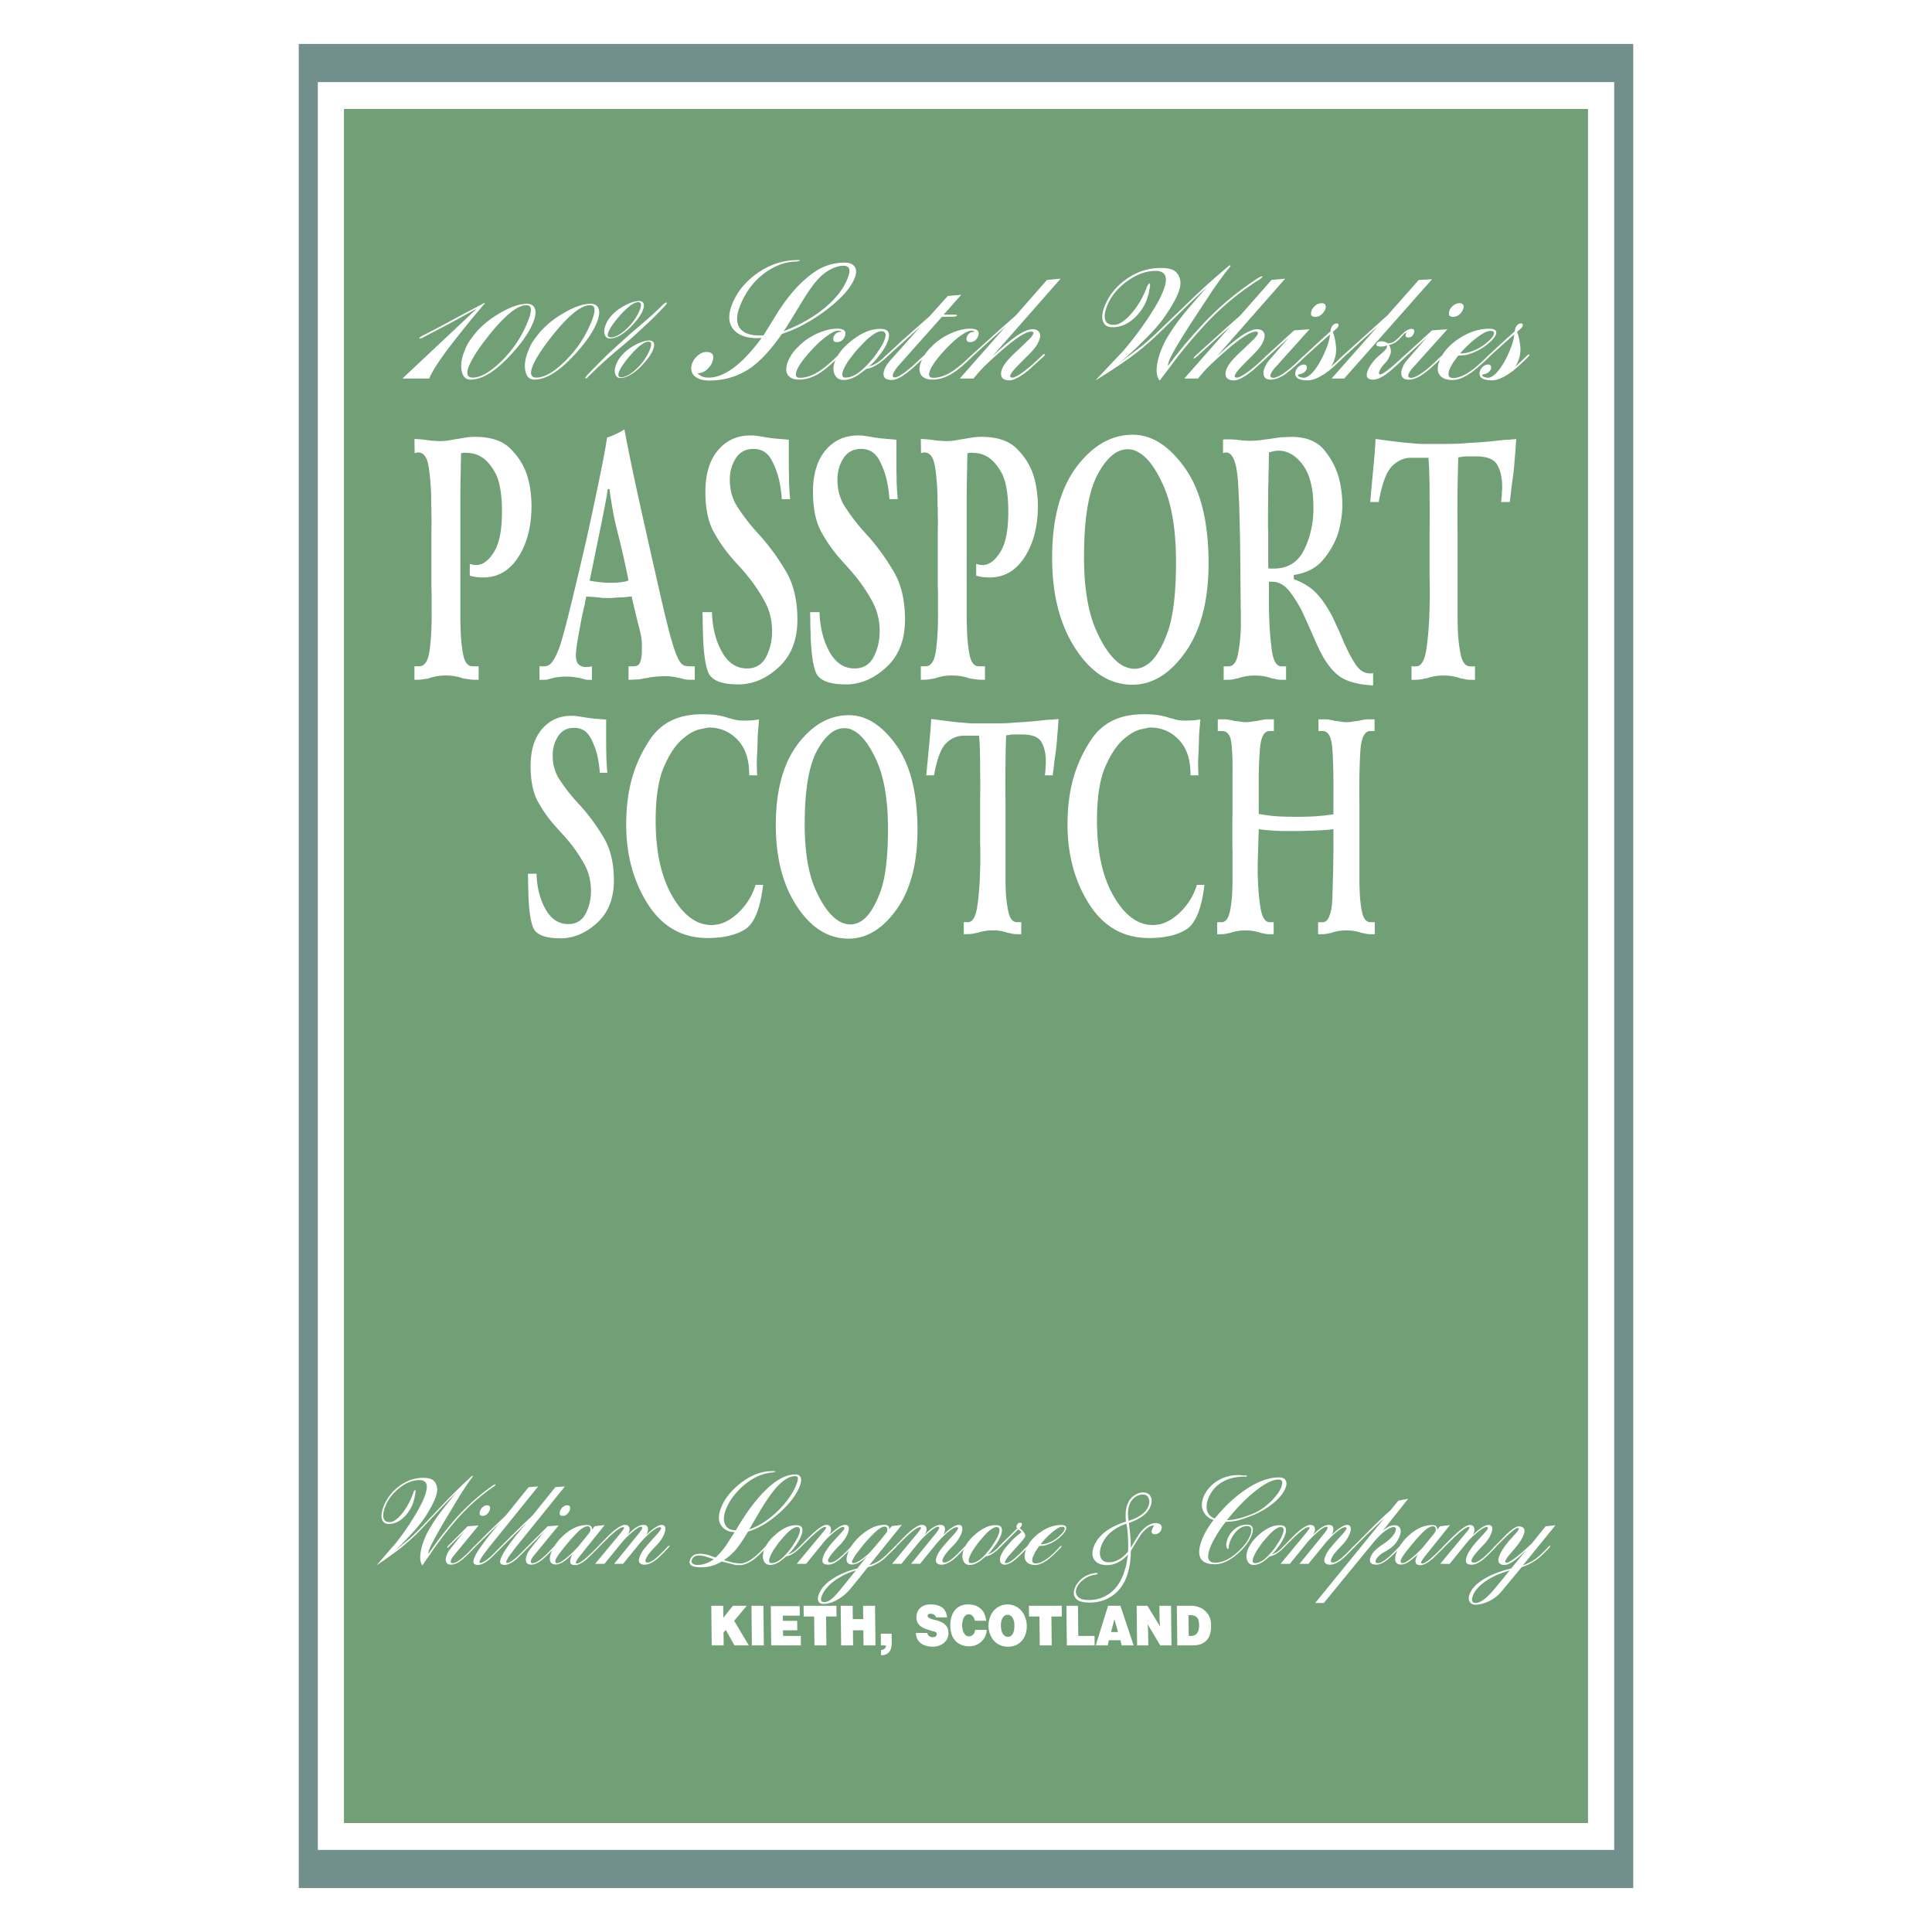 <svg xmlns="http://www.w3.org/2000/svg" width="2500" height="2500" viewBox="0 0 192.756 192.756"><g fill-rule="evenodd" clip-rule="evenodd"><path fill="#fff" d="M0 0h192.756v192.756H0V0z"/><path fill="#71a077" d="M158.439 181.887H34.317V10.87h124.122v171.017z"/><path d="M161.047 184.566H31.71V8.19h129.337v176.376zm-131.238 3.807V4.383h133.139v183.99H29.809z" fill="#718f8d"/><path d="M40.151 37.765l7.415-6.968-2.925 1.597-2.535 1.325-.224.072-.05-.055.063-.072.156-.127c.59-.279 1.931-.986 4.023-2.12l2.172-1.149.094-.051.032.054a96.418 96.418 0 0 0-3.851 4.772c-.898 1.222-1.462 2.129-1.691 2.722h-2.679zm13.076-5.681c-.412 1.065-1.232 2.238-2.461 3.521-1.437 1.512-2.705 2.269-3.806 2.269-.473 0-.771-.278-.893-.835-.122-.556-.042-1.197.238-1.923l.137-.354a4.319 4.319 0 0 1 .609-1.025c.64-.919 1.526-1.721 2.66-2.404 1.134-.683 2.085-1.025 2.854-1.025.414 0 .681.16.799.481.119.319.073.752-.137 1.295zm-6.455 4.483c-.286.738-.156 1.106.389 1.106.816 0 1.798-.574 2.947-1.724s2.018-2.486 2.606-4.01c.188-.483.269-.847.244-1.089-.003-.266-.159-.399-.466-.399-.805 0-1.932.865-3.382 2.595-1.231 1.5-2.01 2.674-2.338 3.521zm12.809-4.483c-.412 1.065-1.232 2.238-2.461 3.521-1.437 1.512-2.706 2.269-3.805 2.269-.474 0-.771-.278-.894-.835-.122-.556-.043-1.197.238-1.923l.137-.354a4.24 4.24 0 0 1 .61-1.025c.639-.919 1.526-1.721 2.66-2.404 1.134-.683 2.085-1.025 2.854-1.025.414 0 .681.16.799.481.118.319.073.752-.138 1.295zm-6.455 4.483c-.286.738-.156 1.106.389 1.106.816 0 1.799-.574 2.947-1.724s2.017-2.486 2.606-4.01c.187-.483.268-.847.243-1.089-.003-.266-.159-.399-.467-.399-.805 0-1.932.865-3.381 2.595-1.23 1.5-2.009 2.674-2.337 3.521zm5.331 1.18l-.075-.037c.024-.06.101-.166.228-.311a67.722 67.722 0 0 1 2.333-2.338l1.896-1.715 1.667-1.427a35.946 35.946 0 0 0 1.727-1.612l.251-.145.047.108-.117.164c-.325.351-.615.656-.869.917-.254.26-.568.565-.94.916l-1.516 1.397-2.017 1.706a46.647 46.647 0 0 0-2.37 2.196.827.827 0 0 1-.191.182h-.054v-.001zm5.683-6.806c-.191.496-.612 1.071-1.258 1.724-.765.738-1.439 1.107-2.025 1.107-.263 0-.438-.13-.524-.39-.085-.26-.052-.583.097-.971a2.39 2.39 0 0 1 .392-.689c.312-.436.774-.826 1.387-1.171.613-.345 1.129-.517 1.546-.517.24 0 .392.082.453.245.063.164.04.384-.068.662zm-3.433 2.178c-.141.363-.06.544.239.544.436 0 .956-.284 1.566-.853s1.058-1.222 1.344-1.96c.075-.193.107-.354.098-.48-.014-.127-.097-.203-.256-.227-.435 0-1.03.424-1.79 1.271-.642.725-1.042 1.294-1.201 1.705zm18.816-7.167h.266l.019.042-.086.04-.255.063c-.603 0-1.201.121-1.792.363a6.557 6.557 0 0 0-1.663.998c-.966.786-1.703 1.833-2.208 3.139-.374.968-.352 1.705.067 2.213.364.436.984.653 1.859.653h.443l1.518-2.456c.622-.935 1.214-1.703 1.78-2.311.852-.886 1.641-1.521 2.372-1.911a5.488 5.488 0 0 1 1.163-.436 5.375 5.375 0 0 1 1.28-.145c.473 0 .802.136.987.408.184.272.188.638.01 1.098-.384.992-1.313 2.051-2.789 3.176s-2.973 1.936-4.49 2.432c-1.046 1.512-2.062 2.625-3.048 3.339-1.224.871-2.629 1.307-4.214 1.307-.663 0-1.162-.164-1.497-.49-.307-.339-.364-.756-.173-1.252a1.89 1.89 0 0 1 .573-.771c.27-.224.541-.335.813-.335.663 0 .859.351.587 1.052-.098.254-.281.496-.546.726a1.36 1.36 0 0 1-.915.345c.13.121.284.23.459.327.185.073.408.108.668.108.958 0 2.007-.508 3.145-1.524.715-.653 1.424-1.463 2.13-2.431l-.433.018c-1.053 0-1.83-.272-2.329-.816-.542-.618-.608-1.458-.196-2.522.477-1.234 1.311-2.274 2.502-3.121 1.266-.885 2.597-1.326 3.993-1.326zm5.062 1.778c.313-.811.175-1.216-.417-1.216-.319 0-.659.076-1.02.227a4.24 4.24 0 0 0-1.063.662c-.573.472-1.249 1.349-2.029 2.631-1.087 1.803-1.712 2.807-1.875 3.012 1.514-.581 2.826-1.312 3.937-2.196 1.215-.967 2.037-2.007 2.467-3.12zm26.536 4.682c.543 0 1.156-.409 1.84-1.228a8.58 8.58 0 0 0 1.393-2.359l.127-.33.174-.22c.061 0 .09.09.09.272l-.145.744-.18.599c-.303.786-.768 1.442-1.391 1.969s-1.303.789-2.035.789c-.486 0-.799-.19-.941-.571s-.096-.88.145-1.497c.42-1.088 1.152-2.002 2.193-2.74 1.043-.738 2.186-1.106 3.428-1.106.391 0 .721.039.994.118.27.079.49.23.658.454s.268.487.299.79c.029.302-.045.689-.229 1.161-.215.557-.654 1.325-1.316 2.305-.516.75-1.293 1.627-2.33 2.631a32.132 32.132 0 0 1-2.217 2.014l2.25-1.688a30.936 30.936 0 0 0 1.908-1.724l3.311-3.193a78.507 78.507 0 0 1 3.441-3.066l.133-.073.055.09-.039.055a17.55 17.55 0 0 0-.746.943c-.26.351-.588.811-.986 1.379l-2.326 3.539-.732 1.162c-.701 1.137-1.129 1.911-1.289 2.322-.098.254-.139.436-.121.545.797-1.053 1.432-1.852 1.902-2.396.217-.254.459-.532.73-.835.271-.302.549-.61.838-.925a30.666 30.666 0 0 1 2.914-2.722 33.337 33.337 0 0 1 2.686-1.941l.213-.091.096-.018.051.055-.244.217c-1 .629-1.943 1.307-2.826 2.033a25.709 25.709 0 0 0-2.775 2.631 49.3 49.3 0 0 0-2.676 3.157l-1.742 2.305c-.236-.278-.336-.687-.299-1.225.035-.539.174-1.117.412-1.733.248-.641.51-1.167.787-1.579.365-.604.816-1.246 1.357-1.923.539-.678 1.367-1.633 2.482-2.868a84.12 84.12 0 0 0-2.023 1.887l-2.445 2.377a29.083 29.083 0 0 1-2.795 2.45c-.939.717-2.24 1.588-3.902 2.613l2.766-2.931a34.94 34.94 0 0 0 2.455-3.233c.76-1.134 1.279-2.065 1.562-2.795.285-.74.336-1.267.15-1.584-.158-.267-.461-.399-.91-.399-.959 0-1.918.351-2.875 1.053-.957.701-1.623 1.536-1.998 2.504-.209.544-.264.992-.164 1.343.121.324.406.487.857.487zm21.096-1.543c-.07.181-.195.351-.375.508a.91.91 0 0 1-.623.236c-.178 0-.311-.054-.398-.163-.033-.097-.021-.248.033-.454.08-.206.213-.381.398-.526a.982.982 0 0 1 .617-.218c.178 0 .297.057.359.172s.059.264-.011.445zm13.754 0a1.303 1.303 0 0 1-.373.508.914.914 0 0 1-.623.236c-.178 0-.311-.054-.398-.163-.033-.097-.023-.248.033-.454a1.21 1.21 0 0 1 .398-.526.974.974 0 0 1 .617-.218c.178 0 .297.057.359.172.061.116.057.264-.013.445zm1.078 4.101c.432-.17.848-.42 1.248-.753.402-.333.645-.608.729-.825.098-.254-.02-.381-.35-.381-.285 0-.721.221-1.312.662a10.82 10.82 0 0 0-1.688 1.588h.213c.07 0 .209-.019.412-.055.203-.036.451-.115.748-.236zm-61.701.109l-.751.98c-.096.157-.185.308-.264.453-.08.146-.148.291-.204.436-.187.484-.109.725.234.725.426 0 .897-.193 1.414-.58.427-.339.898-.823 1.414-1.452l.55-.78c.122-.194.219-.354.292-.481.072-.127.14-.27.2-.427.234-.604.132-.907-.306-.907-.32 0-.773.254-1.36.763-.167.157-.34.329-.52.517-.179.187-.412.439-.699.753zm-23.584 2.008c-.142.365-.07.55.213.55.426 0 .942-.288 1.549-.862a5.326 5.326 0 0 0 1.336-1.962c.08-.206.115-.375.105-.502-.009-.13-.092-.206-.248-.23-.414 0-.999.426-1.756 1.282-.639.735-1.039 1.309-1.199 1.724zm3.392-2.208c-.192.496-.609 1.07-1.252 1.724-.759.738-1.428 1.107-2.008 1.107-.26 0-.432-.129-.515-.39-.083-.26-.052-.578.093-.953a2.75 2.75 0 0 1 .398-.708c.306-.423.765-.816 1.379-1.179.604-.339 1.113-.508 1.527-.508.236 0 .386.082.447.245.062.163.039.384-.069.662zm83.168.755a.313.313 0 0 1 .078-.084l1.652-1.53 1.066-.956.066-.309a.98.98 0 0 1 .197-.326.59.59 0 0 1 .348-.164c.189 0 .246.097.172.291-.037.097-.125.199-.262.308l-.281.239c.15.399.256.859.312 1.379a3.122 3.122 0 0 1-.191 1.503 4.03 4.03 0 0 1-.295.581l.568-.508.654-.636.152-.072.043.072-.148.2c-.691.689-1.232 1.177-1.621 1.461a5.878 5.878 0 0 1-1.074.645c-.328.145-.627.217-.9.217-.449 0-.779-.066-.988-.199-.266-.169-.328-.436-.188-.798a.89.89 0 0 1 .33-.417.8.8 0 0 1 .463-.164c.105 0 .188.037.242.109s.068.176.039.309c-.125.326-.387.515-.785.562l-.092.055c-.023.06.031.127.16.199l.367.091c.373 0 .773-.287 1.199-.862.426-.574.805-1.291 1.135-2.146.113-.291.191-.533.236-.727.045-.193.08-.393.102-.598l-1.445 1.282-1.064.968-.033.052c-.389.363-.646.599-.771.708-.232.206-.4.351-.506.436-.9.738-1.676 1.107-2.326 1.107-.674 0-1.127-.193-1.355-.58-.193-.327-.182-.769.033-1.325.018-.045.035-.089.055-.133-.852.812-1.484 1.343-1.896 1.594-.449.272-.857.408-1.223.408-.355 0-.582-.112-.68-.335-.096-.224-.08-.5.045-.826.107-.278.262-.538.461-.78l1.979-2.269-2.15 1.963-.023.033c-.82.774-1.375 1.276-1.666 1.506-.607.472-1.113.708-1.516.708-.297 0-.488-.076-.578-.227-.09-.151-.08-.366.027-.644.098-.254.24-.508.428-.762s.379-.466.574-.635l.568-.508c.146-.133.258-.267.332-.399l.039-.235-.434.108h-.213c-.154 0-.266-.021-.34-.063-.072-.042-.096-.112-.068-.209.064-.169.238-.253.523-.253l.334.054.264.145c.248 0 .451-.054.613-.163.16-.109.334-.254.523-.436a5.24 5.24 0 0 1 .65-.608 1.18 1.18 0 0 1 .559-.227c.285 0 .371.145.258.436-.107.278-.287.417-.543.417-.254 0-.334-.121-.24-.363l.049-.127c-.076.012-.182.084-.316.221l-.246.27c-.195.23-.381.396-.559.505a1.975 1.975 0 0 1-.617.239c.08.133.135.287.168.462.033.176.004.378-.084.608l-.215.417a2.261 2.261 0 0 1-.332.399c-.24.254-.41.508-.508.763-.07.181-.043.278.084.29.283 0 1.098-.635 2.439-1.905l.031-.017 2.705-2.47 1.533-.108-3.553 3.956a2.618 2.618 0 0 0-.307.472c-.107.278-.031.417.229.417.355 0 .896-.296 1.621-.889.307-.242.758-.66 1.355-1.252l.113-.074c.369-.633.939-1.204 1.713-1.713.984-.647 1.979-.971 2.984-.971.604 0 .828.199.674.599-.104.266-.375.578-.814.934a5.41 5.41 0 0 1-1.375.826 5.2 5.2 0 0 1-.85.272l-.715.055-.521.708-.342.653c-.094.243-.121.454-.086.635.059.157.205.236.441.236.521 0 1.125-.245 1.812-.738.419-.3.933-.747 1.538-1.343zm-15.472 2.131l4.574-5.168-1.652 1.467-1.732 1.597-.02.012c-.67.664-1.193 1.134-1.572 1.412a5.945 5.945 0 0 1-1.074.645c-.328.145-.629.217-.9.217-.449 0-.779-.066-.988-.199-.266-.169-.328-.436-.188-.798a.877.877 0 0 1 .33-.417.79.79 0 0 1 .461-.164c.107 0 .188.037.242.109s.068.176.041.309c-.127.326-.389.515-.785.562l-.092.055c-.023.06.029.127.158.199l.367.091c.373 0 .773-.287 1.201-.862.426-.574.803-1.291 1.135-2.146.111-.291.189-.533.236-.727.045-.193.08-.393.1-.598l-1.443 1.282-1.109 1.009-.008.011c-.963.932-1.67 1.533-2.117 1.806-.449.272-.855.408-1.223.408-.355 0-.582-.112-.678-.335-.098-.224-.082-.5.043-.826.109-.278.262-.538.463-.78l1.977-2.269-2.047 1.868-.014.019-1.502 1.361c-.836.689-1.477 1.034-1.928 1.034-.377 0-.627-.103-.75-.308-.121-.206-.117-.478.014-.817.191-.496.738-1.143 1.639-1.941l1.018-.98c.232-.229.383-.423.455-.581.061-.157-.008-.236-.209-.236-.521 0-1.523.647-3.006 1.942-1.107.968-1.869 1.699-2.287 2.195l-.459.544h-1.365l4.574-5.193-1.621 1.455-1.812 1.648-.141.093-.084-.054.039-.055.127-.145 2.957-2.677 1.531-1.349 3.131-3.56 1.361-.127-6.82 7.754c.855-.801 1.568-1.413 2.145-1.835.791-.584 1.418-.874 1.877-.874.32 0 .539.103.658.309.131.181.129.447-.006.798-.107.278-.26.542-.457.79-.195.248-.531.602-1.004 1.062l-.701.707c-.395.411-.629.714-.705.908-.061.157.002.242.186.253.273 0 .795-.308 1.564-.925a20.82 20.82 0 0 0 1.486-1.361l.037-.021 2.641-2.411 1.533-.108-3.553 3.956a2.73 2.73 0 0 0-.307.472c-.107.278-.031.417.23.417.354 0 .895-.296 1.621-.889.307-.242.758-.66 1.354-1.252l.061-.039 1.607-1.491 1.068-.956.066-.309a.98.98 0 0 1 .197-.326.584.584 0 0 1 .346-.164c.189 0 .248.097.172.291-.037.097-.123.199-.262.308l-.281.239c.15.399.258.859.312 1.379a3.12 3.12 0 0 1-.189 1.503c-.061.157-.16.351-.295.581l.568-.508.652-.636.027-.012 2.189-1.978 2.197-1.981 3.117-3.523 1.324-.072-8.766 9.908h-1.257v-.002zm-28.395-9.836l1.363-.127-6.818 7.754c.854-.801 1.566-1.413 2.143-1.835.791-.584 1.418-.874 1.877-.874.318 0 .539.103.658.309.131.181.129.447-.006.798-.109.278-.26.542-.457.79-.195.248-.531.602-1.006 1.062l-.699.707c-.395.411-.631.714-.705.908-.061.157.002.242.186.253.271 0 .795-.308 1.564-.925.523-.436 1.02-.889 1.484-1.361l.135-.073.057.037.016.055-.109.145-1.502 1.361c-.836.689-1.477 1.034-1.926 1.034-.381 0-.631-.103-.752-.308s-.117-.478.014-.817c.191-.496.738-1.143 1.639-1.941l1.018-.98c.23-.229.383-.423.455-.581.061-.157-.01-.236-.211-.236-.52 0-1.521.647-3.004 1.942-1.107.968-1.869 1.699-2.287 2.195l-.459.544h-1.366l4.575-5.193-1.621 1.455-1.725 1.569-.035.046c-.754.726-1.353 1.234-1.796 1.524-.714.472-1.421.708-2.119.708-.544 0-.927-.157-1.149-.472-.201-.339-.2-.768.001-1.289.033-.085.07-.17.111-.256-.617.587-1.101 1.017-1.452 1.29-.658.508-1.182.762-1.572.762s-.641-.094-.752-.281c-.111-.188-.101-.451.031-.792.103-.267.289-.557.562-.872l3.023-3.39-3.409 3.08a5.4 5.4 0 0 1-1.151.857 2.496 2.496 0 0 1-.84.291l-.824.617c-.517.327-1 .49-1.449.49-.426 0-.725-.185-.896-.554-.171-.369-.156-.813.045-1.333l.037-.09c-.612.572-1.108.984-1.49 1.233-.715.472-1.421.708-2.12.708-.544 0-.927-.157-1.149-.472-.2-.339-.199-.768.001-1.289.099-.254.233-.511.405-.771.171-.26.406-.529.702-.808.53-.544 1.192-.986 1.985-1.324.676-.278 1.268-.417 1.777-.417.402 0 .663.066.784.199.12.133.133.321.04.563-.065.169-.167.309-.303.417s-.306.163-.507.163c-.154 0-.254-.045-.302-.136s-.053-.215-.016-.372c.135-.351.398-.526.789-.526-.042-.073-.153-.109-.33-.109-.249 0-.61.17-1.084.509-.585.411-1.24 1.034-1.966 1.869l-.331.399c-.09.109-.215.282-.377.518a3.314 3.314 0 0 0-.37.68c-.187.485-.08.727.323.727.473 0 .977-.139 1.51-.417.606-.314 1.359-.914 2.256-1.797l.005-.002c.316-.528.789-1.035 1.418-1.522.969-.762 1.909-1.143 2.82-1.143.438 0 .708.112.811.336.104.224.08.529-.07.917-.173.447-.453.913-.841 1.396-.365.484-.706.848-1.024 1.089.3-.072.59-.202.87-.39.279-.188.566-.433.86-.735l.07-.055 1.583-1.468 2.659-2.347 1.817-2.029 1.338-.109-1.754 1.981 1.226-.003.121.055-.003.055-.23.09-1.274.006-4.353 4.894-.314.398-.194.363c-.103.266-.053.399.148.399.319 0 .927-.394 1.823-1.18l1.078-.998.079-.068.044-.068c.172-.26.406-.529.703-.808.53-.544 1.191-.986 1.985-1.324.676-.278 1.268-.417 1.776-.417.402 0 .664.066.783.199.121.133.135.321.041.563-.064.169-.166.309-.303.417s-.307.163-.507.163c-.154 0-.255-.045-.303-.136s-.053-.215-.016-.372c.136-.351.398-.526.789-.526-.043-.073-.152-.109-.331-.109-.248 0-.609.17-1.083.509-.585.411-1.24 1.034-1.965 1.869-.132.157-.242.291-.332.399-.089.109-.215.282-.377.518s-.285.463-.37.68c-.187.485-.08.727.323.727.473 0 .977-.139 1.51-.417.606-.314 1.359-.914 2.256-1.797l.019-.009 2.907-2.631 1.531-1.349 3.127-3.561zM46.878 56.269c.105.023.207.046.305.07.098.023.199.035.304.035h.067c.632-.023 1.21-.459 1.737-1.307.526-.849.79-2.179.79-3.993 0-1.836-.241-3.167-.722-3.992-.481-.824-1.008-1.366-1.579-1.625a2.48 2.48 0 0 0-.71-.23 4.354 4.354 0 0 0-.643-.053h-.226c-.03.024-.064.036-.102.036h-.102c0 .235-.004.482-.012.742-.007.259-.011.53-.011.812-.016.518-.026 1.06-.034 1.625-.007.565-.011 1.142-.011 1.731v11.641c0 .247.007.5.022.759.015.99.097 1.896.248 2.721.15.824.458 1.236.924 1.236h.631v1.342h-.316c-.211 0-.398-.012-.564-.035s-.316-.047-.451-.07a.749.749 0 0 1-.169-.018 1.29 1.29 0 0 1-.169-.053c-.21-.071-.447-.129-.71-.177s-.568-.071-.913-.071a4.815 4.815 0 0 0-1.737.301.667.667 0 0 1-.158.018c-.135.023-.278.047-.429.07s-.331.035-.541.035h-.248v-1.342h.474c.556 0 .905-.553 1.048-1.661.143-1.106.207-2.379.192-3.815v-.477-.442-.477-.477a17.587 17.587 0 0 1-.022-.919v-.883-.777-.777-.777-.778-.477-.441c0-.306.003-.613.011-.918.007-.306.003-.612-.011-.918v-.548c0-.177-.008-.348-.022-.513v-.3-.336a22.695 22.695 0 0 0-.249-3.179c-.15-.965-.503-1.449-1.06-1.449a.349.349 0 0 0-.102.018.404.404 0 0 1-.124.018.128.128 0 0 0-.056.018.127.127 0 0 1-.057.018l-.022-1.414c.481.024.845.053 1.094.088.248.036.47.065.665.089.121 0 .24.005.361.017s.263.018.429.018c.314 0 .608-.023.879-.071l.812-.142h.044c.271-.047.549-.094.835-.141.285-.047.594-.07.925-.07 1.563 0 2.736.389 3.518 1.166.782.777 1.331 1.637 1.646 2.579.195.612.323 1.195.383 1.749.06.553.09 1.007.09 1.36 0 2.073-.443 3.792-1.33 5.158-.887 1.366-2.067 2.038-3.542 2.014-.195 0-.402-.012-.62-.036a3.421 3.421 0 0 1-.666-.142v-1.163h.006zm6.946 11.587v-1.378h.474c.331 0 .609-.165.834-.495.225-.33.413-.694.563-1.095.075-.165.14-.335.192-.512.053-.177.102-.336.146-.477.226-.754.53-1.914.913-3.48s.786-3.256 1.207-5.07l.181-.777.181-.777c.466-2.12.895-4.127 1.285-6.024.391-1.896.646-3.268.767-4.115.301-.094.598-.212.891-.353.293-.142.575-.294.846-.459.105.636.369 1.966.789 3.992.421 2.025 1.293 5.946 2.616 11.764.586 2.614 1.042 4.457 1.364 5.529.323 1.071.62 1.76.891 2.066.15.142.296.224.439.248.143.023.312.035.508.035h.406v1.342h-.563c-.12 0-.248-.012-.383-.035s-.263-.059-.383-.106a.602.602 0 0 1-.192-.035.57.57 0 0 0-.192-.036c-.105-.023-.214-.047-.327-.07s-.222-.036-.327-.036a1.524 1.524 0 0 0-.327-.035h-.327c-.286 0-.549.012-.79.035-.24.023-.458.047-.654.071a.999.999 0 0 1-.361.071 13.049 13.049 0 0 0-.722.141c-.15 0-.308.006-.474.018a8.235 8.235 0 0 1-.586.018v-1.342h.519c.33 0 .544-.141.643-.424.098-.283.154-.589.168-.918v-.124-.124-.265-.23-.088-.123c-.015-.424-.104-.942-.27-1.555a86.094 86.094 0 0 1-.744-3.108c-.075 0-.18.006-.316.018a8.147 8.147 0 0 0-.451.053 11.215 11.215 0 0 0-1.196.071H60.137a16.828 16.828 0 0 0-.575-.071 20.386 20.386 0 0 0-1.071-.07l-.079.371a3.888 3.888 0 0 0-.068.424.26.26 0 0 1-.034.088c-.03.118-.06.247-.09.388-.03.142-.068.307-.113.495-.03.141-.071.353-.124.636-.053.282-.109.589-.169.918a8.55 8.55 0 0 0-.09.494c-.075.4-.139.789-.191 1.166s-.079.659-.079.848c0 .471.098.789.293.954.196.165.436.248.722.248.09 0 .184-.006.282-.018.098-.012.2-.03.305-.053v1.342h-.406c-.104 0-.222-.018-.35-.053s-.274-.077-.439-.124a26.48 26.48 0 0 1-.563-.088 4.652 4.652 0 0 0-.767-.053c-.286 0-.526.012-.722.036-.196.023-.369.047-.519.07-.06.023-.112.042-.157.053a.53.53 0 0 1-.136.018c-.06.023-.116.042-.169.053s-.109.029-.169.053a1.988 1.988 0 0 1-.372.035h-.462v.034h-.001zm6.788-19.041V48.92c-.03.283-.131.872-.305 1.767s-.666 3.309-1.477 7.242c.03 0 .057.006.079.018s.049.018.079.018c.285.047.582.088.891.124a9.37 9.37 0 0 0 1.049.053c.315 0 .594-.012.834-.036.241-.023.474-.059.699-.105.045-.024.086-.042.124-.053s.079-.018.124-.018a88.378 88.378 0 0 0-1.026-4.558 32.85 32.85 0 0 1-.733-3.604 10.562 10.562 0 0 1-.136-.989l-.202.036zm10.42 12.258c.044 1.531.375 2.85.992 3.957.617 1.107 1.451 1.661 2.503 1.661.872 0 1.507-.383 1.906-1.148.398-.766.597-1.619.597-2.562 0-1.107-.255-2.12-.767-3.038s-1.067-1.743-1.669-2.473c-.21-.259-.421-.507-.631-.742s-.414-.459-.609-.671a6.755 6.755 0 0 0-.169-.194 14.926 14.926 0 0 1-1.984-2.809c-.549-.989-.823-2.32-.823-3.992 0-1.767.417-3.145 1.251-4.134.834-.989 1.913-1.483 3.236-1.483.181 0 .335.006.463.018a3.7 3.7 0 0 1 .372.053c.165.023.35.053.552.088.203.035.478.077.823.123.241.024.5.047.778.071l.846.071v2.367c0 .377.004.718.012 1.025.007.306.012.612.012.918l.044.777c.015.259.038.542.067.848H78c-.015-.236-.037-.477-.067-.724s-.068-.5-.113-.76a8.136 8.136 0 0 0-.846-2.437c-.398-.73-.996-1.095-1.793-1.095-.782 0-1.372.312-1.771.936-.398.624-.597 1.337-.597 2.138 0 1.036.263 1.955.789 2.756.526.8 1.098 1.554 1.714 2.26.105.118.207.23.304.336.098.106.2.218.305.335a22.429 22.429 0 0 1 2.514 3.498c.745 1.272 1.117 2.862 1.117 4.77 0 1.978-.59 3.533-1.77 4.663s-2.477 1.731-3.891 1.802h-.248c-1.698 0-2.702-.418-3.01-1.254-.309-.836-.478-2.208-.507-4.115-.016-.283-.022-.577-.022-.883s-.008-.624-.022-.954h.946v-.003zm10.734 0c.045 1.531.376 2.85.992 3.957.616 1.107 1.451 1.661 2.503 1.661.872 0 1.507-.383 1.906-1.148.398-.766.598-1.619.598-2.562 0-1.107-.255-2.12-.767-3.038s-1.067-1.743-1.669-2.473c-.21-.259-.421-.507-.631-.742-.21-.235-.413-.459-.609-.671a8.785 8.785 0 0 0-.169-.194 14.873 14.873 0 0 1-1.984-2.809c-.549-.989-.823-2.32-.823-3.992 0-1.767.417-3.145 1.252-4.134.834-.989 1.913-1.483 3.236-1.483.18 0 .334.006.462.018a3.7 3.7 0 0 1 .372.053c.166.023.35.053.553.088.203.035.477.077.823.123.24.024.5.047.778.071l.846.071v2.367c0 .377.004.718.011 1.025.007.306.011.612.011.918l.045.777c.016.259.038.542.068.848h-.834a13.633 13.633 0 0 0-.18-1.484 8.135 8.135 0 0 0-.845-2.437c-.398-.73-.996-1.095-1.793-1.095-.782 0-1.372.312-1.77.936-.399.624-.598 1.337-.598 2.138 0 1.036.263 1.955.789 2.756.526.8 1.098 1.554 1.714 2.26.105.118.207.23.304.336.098.106.199.218.305.335a22.434 22.434 0 0 1 2.515 3.498c.744 1.272 1.116 2.862 1.116 4.77 0 1.978-.59 3.533-1.771 4.663-1.18 1.13-2.477 1.731-3.89 1.802h-.248c-1.699 0-2.703-.418-3.011-1.254s-.477-2.208-.507-4.115c-.015-.283-.022-.577-.022-.883s-.008-.624-.022-.954h.944v-.003zm15.629-4.804c.105.023.207.046.305.07.098.023.199.035.305.035h.066c.633-.023 1.211-.459 1.736-1.307.527-.849.791-2.179.791-3.993 0-1.836-.24-3.167-.723-3.992-.48-.824-1.008-1.366-1.578-1.625a2.475 2.475 0 0 0-.711-.23 4.343 4.343 0 0 0-.643-.053H96.718a.159.159 0 0 1-.102.036h-.102c0 .235-.004.482-.012.742-.007.259-.011.53-.011.812a110.277 110.277 0 0 0-.045 3.356v11.641c0 .247.007.5.022.759.016.99.098 1.896.249 2.721.15.824.458 1.236.924 1.236h.631v1.342h-.314c-.211 0-.398-.012-.564-.035s-.316-.047-.452-.07a.746.746 0 0 1-.168-.018 1.244 1.244 0 0 1-.169-.053 5.075 5.075 0 0 0-.71-.177 5.254 5.254 0 0 0-.914-.071 4.804 4.804 0 0 0-1.736.301.667.667 0 0 1-.158.018c-.135.023-.278.047-.428.07a3.643 3.643 0 0 1-.541.035h-.248v-1.342h.474c.556 0 .906-.553 1.048-1.661.144-1.106.207-2.379.191-3.815v-.477-.442-.477-.477a18.757 18.757 0 0 1-.022-.919v-.883-.777-.777-.777-.778-.477-.441c0-.306.003-.613.011-.918a12.22 12.22 0 0 0-.011-.918v-.548c0-.177-.007-.348-.023-.513v-.3-.336a22.552 22.552 0 0 0-.248-3.179c-.151-.965-.504-1.449-1.06-1.449a.343.343 0 0 0-.102.018.408.408 0 0 1-.124.018.131.131 0 0 0-.057.018.124.124 0 0 1-.056.018l-.022-1.414c.481.024.846.053 1.094.088.248.036.47.065.666.089.12 0 .24.005.36.017s.263.018.429.018c.315 0 .608-.023.879-.071l.812-.142h.045c.27-.047.548-.094.833-.141.286-.047.594-.07.924-.07 1.564 0 2.736.389 3.52 1.166.781.777 1.33 1.637 1.646 2.579.195.612.322 1.195.383 1.749.061.553.09 1.007.09 1.36 0 2.073-.443 3.792-1.33 5.158-.887 1.366-2.068 2.038-3.541 2.014a5.65 5.65 0 0 1-.619-.036 3.39 3.39 0 0 1-.666-.142v-1.163h.001zm7.578-.955c.045-3.744.867-6.67 2.469-8.779 1.602-2.107 3.463-3.161 5.582-3.161 1.895 0 3.627 1.106 5.197 3.32 1.572 2.214 2.357 5.382 2.357 9.503 0 3.721-.768 6.671-2.301 8.85-1.533 2.178-3.301 3.268-5.299 3.268-2.227 0-4.121-1.202-5.684-3.604-1.564-2.402-2.338-5.452-2.322-9.15v-.07-.071l.001-.106zm3.179.248c0 3.086.408 5.541 1.229 7.366.818 1.825 1.719 2.997 2.695 3.515.195.094.387.165.574.212.188.047.373.071.553.071.195 0 .406-.036.633-.106.225-.07.449-.188.676-.353.707-.495 1.354-1.519 1.939-3.074.586-1.554.879-3.921.879-7.101 0-3.203-.416-5.747-1.252-7.631-.834-1.884-1.748-3.038-2.74-3.462-.135-.071-.273-.118-.416-.141s-.281-.036-.418-.036c-1.098 0-2.098.842-3 2.526-.9 1.684-1.352 4.423-1.352 8.214zm13.869-11.693a.723.723 0 0 1 .213-.035H122.631c.15 0 .293.006.428.018s.264.018.383.018c.045.023.084.035.113.035h.09a7.923 7.923 0 0 0 2.142 0l.531-.07.529-.071.496-.071c.166-.023.338-.047.52-.07.164 0 .33-.006.494-.018.166-.012.332-.018.498-.018 1.473 0 2.574.453 3.303 1.36.73.907 1.223 1.89 1.477 2.95a11.116 11.116 0 0 1 .295 2.473c0 .4-.035.848-.104 1.342a9.418 9.418 0 0 1-.326 1.484c-.301.942-.797 1.825-1.488 2.65-.691.824-1.668 1.33-2.932 1.519v.424c.932.33 1.684.795 2.256 1.396.57.601 1.104 1.384 1.602 2.35l.518 1.113c.18.389.369.818.564 1.29.029.094.062.182.102.265.037.083.078.159.123.23.301.683.643 1.313 1.027 1.89.383.577.859.865 1.432.865h.158a.198.198 0 0 0 .066-.018.233.233 0 0 1 .068-.017v1.236c-1.533-.094-2.654-.4-3.361-.918-.705-.518-1.338-1.331-1.895-2.438-.18-.353-.363-.747-.553-1.183a86.328 86.328 0 0 0-.619-1.396 25.17 25.17 0 0 0-.281-.636c-.098-.212-.199-.436-.305-.671a11.955 11.955 0 0 0-1.32-2.137c-.502-.648-1.094-.972-1.77-.972h-.292v2.526c0 .247.008.501.021.76.031 1.295.121 2.479.271 3.551.15 1.071.467 1.607.947 1.607h.473v1.342h-.27c-.18 0-.338-.005-.475-.018a1.662 1.662 0 0 1-.404-.088.936.936 0 0 1-.362-.071c-.211-.071-.443-.129-.699-.177s-.557-.071-.902-.071a5.012 5.012 0 0 0-1.602.248 1.213 1.213 0 0 1-.17.053.794.794 0 0 1-.168.018 1.701 1.701 0 0 1-.418.088 6.158 6.158 0 0 1-.506.018h-.25v-1.342h.475c.48 0 .801-.413.959-1.236.158-.825.252-1.719.281-2.685v-.477-.478-.388-.354a2.613 2.613 0 0 1-.021-.353v-.318c0-.542-.006-1.071-.012-1.589a98.5 98.5 0 0 1-.012-1.52c-.029-4.168-.113-7.201-.248-9.097s-.533-2.844-1.195-2.844a.522.522 0 0 0-.135.018 1.42 1.42 0 0 0-.158.054v-1.346h.001zm4.51 12.823c.09.024.18.036.271.036h.248c1.412 0 2.424-.606 3.033-1.819s.928-2.55.957-4.01v-.142-.141c0-1.861-.348-3.268-1.047-4.222-.699-.954-1.516-1.431-2.447-1.431-.15 0-.305.018-.463.053-.158.035-.32.076-.484.123 0 .236-.004.565-.012.99-.008.424-.02.871-.033 1.342v.512c0 .177-.008.359-.023.547 0 .565-.004 1.119-.01 1.661-.008.541-.012 1-.012 1.377v.848c0 .235.006.458.021.671v3.605h.001zm14.254-11.022c-.707 0-1.342.283-1.906.848-.564.565-1.004 1.755-1.32 3.568h-.855c.029-.283.053-.524.066-.725l.045-.583c.016-.023.023-.047.023-.07v-.106c.016-.094.025-.2.033-.317s.02-.248.035-.389c.059-.636.111-1.195.158-1.678.045-.483.082-.936.111-1.36.016-.165.027-.336.035-.512.006-.177.018-.359.033-.548 1.053.142 1.826.241 2.322.3s.939.1 1.33.124c.361.048.76.071 1.195.071h1.918c.375 0 .785-.006 1.229-.018s.898-.041 1.365-.088a34.04 34.04 0 0 0 1.623-.106c.525-.047.984-.094 1.375-.141.227-.023.41-.042.553-.053.145-.012.268-.018.373-.018h.134c.074-.023.162-.035.26-.035s.215-.012.35-.036a47.5 47.5 0 0 1-.102 1.484c-.039.447-.072.86-.102 1.236-.029.354-.064.665-.102.937-.037.271-.072.512-.102.724l-.045.336-.045.301v.106c-.016.142-.033.301-.057.477a26.53 26.53 0 0 0-.078.689h-.881a5.804 5.804 0 0 0 .089-1.059c.016-.095.023-.183.023-.265v-.265c0-.824-.158-1.525-.475-2.102-.314-.577-1.029-.866-2.141-.866h-.768c-.211 0-.414.012-.609.035-.061.024-.119.036-.18.036s-.129.012-.203.036a199.877 199.877 0 0 0-.08 4.115c-.006 1.143-.004 2.244.012 3.304v8.691c0 .33.008.659.023.989.029.942.127 1.802.293 2.579.166.777.48 1.166.947 1.166h.473v1.342H146.868c-.18 0-.338-.005-.473-.018a1.688 1.688 0 0 1-.406-.088.9.9 0 0 1-.18-.018 1.136 1.136 0 0 1-.182-.053c-.211-.071-.443-.129-.699-.177s-.557-.071-.902-.071a5.012 5.012 0 0 0-1.6.248 2.671 2.671 0 0 1-.26.053 1.376 1.376 0 0 0-.238.053c-.135.023-.27.041-.404.053a5.19 5.19 0 0 1-.451.018h-.248v-1.342h.473c.512 0 .854-.606 1.027-1.819.172-1.213.273-2.55.303-4.01a50.942 50.942 0 0 0 0-3.073v-.883-.742-1.042-1.042c0-.707.004-1.407.012-2.102.008-.695.004-1.383-.012-2.066v-1.007c0-.318-.006-.629-.021-.936 0-.33-.008-.66-.023-.989a37.19 37.19 0 0 0-.066-1.095h-1.733v-.006zM125.582 81.207h.039c.422.084.896.153 1.42.206.525.053 1.318.079 2.379.079.682 0 1.26-.016 1.736-.047.477-.031.885-.068 1.225-.11.123-.021.24-.037.348-.047.109-.01.211-.026.307-.047v-1.058-1.026c.014-1.706-.02-3.169-.102-4.39-.082-1.221-.402-1.832-.961-1.832h-.428v-1.168h.674a2.038 2.038 0 0 1 .51.063c.041 0 .082.005.123.016.041.01.082.016.123.016.055.021.102.037.143.047a.472.472 0 0 0 .123.016c.189.021.377.047.561.079s.365.047.541.047c.191 0 .379-.016.562-.047s.363-.058.541-.079a.472.472 0 0 0 .123-.016c.041-.01.088-.026.143-.047a.472.472 0 0 0 .123-.016.457.457 0 0 1 .121-.016 2.284 2.284 0 0 1 .512-.063h.674v1.168h-.43c-.572 0-.902.673-.99 2.021s-.119 3.095-.092 5.242v7.72c0 .263.006.521.02.774.016.821.092 1.579.236 2.273.143.695.426 1.042.848 1.042h.428v1.2h-.265c-.162 0-.305-.005-.428-.016a1.523 1.523 0 0 1-.369-.079.92.92 0 0 1-.326-.063c-.189-.063-.402-.116-.633-.158s-.504-.063-.816-.063a4.55 4.55 0 0 0-1.45.221 1.055 1.055 0 0 1-.154.047.669.669 0 0 1-.152.016 1.54 1.54 0 0 1-.379.079 5.504 5.504 0 0 1-.459.016H131.506v-1.2h.428c.301 0 .518-.168.654-.505.137-.336.232-.705.287-1.105.012-.189.025-.363.039-.521.014-.158.021-.311.021-.458.014-.379.023-.726.029-1.042.008-.316.018-.621.031-.916a131.252 131.252 0 0 0 .041-3.884v-.853a.381.381 0 0 0-.111.016.406.406 0 0 1-.113.016c-.395.042-.83.074-1.307.095-.477.021-1.137.042-1.982.063h-1.632c-.531-.021-.98-.048-1.348-.079a14.072 14.072 0 0 1-.959-.111c0 .19-.008.411-.021.664-.014.252-.02.526-.02.821-.014.379-.027.79-.041 1.231s-.021.884-.021 1.327v.19c.014 1.263.1 2.421.256 3.473.156 1.053.467 1.579.93 1.579h.408v1.2h-.246c-.162 0-.305-.005-.428-.016a1.523 1.523 0 0 1-.369-.079.92.92 0 0 1-.326-.063 4.643 4.643 0 0 0-.633-.158 4.635 4.635 0 0 0-.816-.063c-.299 0-.568.021-.807.063s-.453.095-.645.158a.935.935 0 0 1-.152.047.681.681 0 0 1-.152.016 1.54 1.54 0 0 1-.379.079 5.537 5.537 0 0 1-.459.016H121.438v-1.2h.43c.408 0 .686-.353.836-1.058.15-.706.232-1.479.246-2.321.014-.316.02-.622.02-.916v-.853-.253-.253-.71-.647-.079-.079c-.014-.231-.02-.474-.02-.726v-.853-.774-.71-.063-.063c.014-.252.02-.511.02-.774v-.868-1.247-1.216-.315-.316a22.943 22.943 0 0 0-.111-2.747c-.09-.821-.398-1.232-.93-1.232h-.43v-1.168h.674a2.07 2.07 0 0 1 .512.063c.039 0 .082.005.121.016.041.01.082.016.123.016.055.021.102.037.143.047a.472.472 0 0 0 .123.016c.191.021.377.047.562.079.184.032.363.047.541.047.189 0 .377-.016.561-.047s.365-.058.541-.079a.472.472 0 0 0 .123-.016c.041-.01.088-.026.143-.047a.472.472 0 0 0 .123-.016.472.472 0 0 1 .123-.016 2.093 2.093 0 0 1 .51-.063h.674v1.168h-.428c-.545 0-.865.584-.961 1.752s-.137 2.448-.121 3.837v2.683h-.004zm-5.412 7.074c-.287 2.379-.887 3.857-1.799 4.437s-2.158.869-3.736.869c-2.547 0-4.537-1.131-5.975-3.395-1.436-2.263-2.154-4.91-2.154-7.941 0-.463.018-.948.051-1.453.035-.505.092-1.01.174-1.516.314-2 1.031-3.836 2.154-5.51s2.85-2.511 5.178-2.511c.654 0 1.164.032 1.531.095.369.063.682.137.939.221.055.021.113.042.174.063a.54.54 0 0 0 .174.032c.191.063.389.115.592.158.205.042.463.063.777.063.312 0 .602-.011.867-.032s.48-.053.643-.095l-.102 1.231c-.028.336-.041.663-.041.979 0 .105-.004.199-.01.284-.008.084-.01.179-.01.284 0 .105-.004.21-.01.316a4.171 4.171 0 0 0-.012.316 2.38 2.38 0 0 0-.02.315c0 .106-.008.21-.021.316v.474a21.114 21.114 0 0 0 .041 1.074h-.797c.014-1.538-.369-2.716-1.152-3.537-.783-.821-1.74-1.232-2.869-1.232-.068 0-.371.058-.91.174-.537.116-1.119.448-1.746.995-.666.568-1.275 1.484-1.828 2.747-.551 1.263-.826 3.052-.826 5.369 0 3.115.555 5.631 1.664 7.547s2.414 2.874 3.91 2.874c.123 0 .25-.01.379-.031l.398-.063c.762-.21 1.484-.679 2.164-1.405a6.276 6.276 0 0 0 1.451-2.51h.757v-.002zM96.111 73.407c-.64 0-1.215.252-1.726.758-.511.505-.909 1.568-1.195 3.189h-.776c.027-.253.048-.469.062-.648.013-.179.027-.353.041-.521a.121.121 0 0 0 .021-.063v-.094c.013-.084.023-.179.03-.284s.017-.221.031-.348l.143-1.5a52.078 52.078 0 0 0 .164-2.164c.953.126 1.654.216 2.104.269s.851.089 1.205.11c.327.042.688.063 1.082.063h1.736c.34 0 .711-.005 1.113-.015.402-.011.814-.037 1.236-.08.504-.021.994-.052 1.471-.094.475-.042.891-.084 1.244-.126.205-.021.371-.037.502-.047.129-.011.24-.016.336-.016h.123c.068-.021.146-.031.234-.031s.193-.011.316-.032c-.027.485-.057.926-.092 1.327l-.092 1.105c-.027.315-.059.594-.092.836-.033.243-.064.458-.092.647-.014.105-.027.205-.041.3-.014.095-.027.184-.041.269v.094a26.92 26.92 0 0 1-.051.426c-.02.158-.045.363-.072.616h-.795a4.965 4.965 0 0 0 .081-.948c.014-.084.021-.163.021-.237v-.237c0-.737-.143-1.363-.43-1.879-.285-.516-.932-.773-1.939-.773h-.695c-.189 0-.373.01-.551.031-.055.021-.109.032-.164.032s-.115.01-.184.031a164.92 164.92 0 0 0-.07 3.679c-.008 1.021-.004 2.005.01 2.953v7.768c0 .295.008.59.02.884.027.842.117 1.61.266 2.305.15.695.436 1.042.857 1.042h.43v1.2h-.265c-.164 0-.307-.005-.43-.016a1.527 1.527 0 0 1-.367-.079.92.92 0 0 1-.326-.063 4.718 4.718 0 0 0-.633-.158 4.635 4.635 0 0 0-.816-.063c-.301 0-.568.021-.807.063s-.453.095-.645.158c-.08.021-.16.037-.234.047a1.37 1.37 0 0 0-.215.048 4.136 4.136 0 0 1-.775.063H96.153v-1.2h.429c.464 0 .773-.542.929-1.626.156-1.084.248-2.278.275-3.584.016-.463.021-.932.021-1.405 0-.474-.006-.921-.021-1.343v-.789-.664-.932-.932c0-.631.004-1.257.012-1.878.006-.621.004-1.237-.012-1.847v-.9c0-.284-.006-.563-.02-.837a21.767 21.767 0 0 0-.082-1.863h-1.573v.003zM80.284 82.25c0 2.758.371 4.952 1.113 6.584.742 1.631 1.556 2.679 2.44 3.142.177.084.351.147.521.19.17.042.337.063.5.063.177 0 .368-.032.572-.095.204-.063.408-.167.613-.315.64-.442 1.225-1.358 1.756-2.748.531-1.389.796-3.505.796-6.347 0-2.863-.377-5.137-1.133-6.821-.756-1.684-1.583-2.716-2.481-3.095a1.275 1.275 0 0 0-.378-.126 2.35 2.35 0 0 0-.378-.031c-.994 0-1.899.753-2.716 2.258-.817 1.504-1.225 3.951-1.225 7.341zm-2.88-.222c.041-3.347.787-5.963 2.237-7.847 1.45-1.884 3.134-2.827 5.054-2.827 1.716 0 3.285.99 4.708 2.968 1.422 1.979 2.134 4.811 2.134 8.495 0 3.326-.694 5.962-2.083 7.91-1.389 1.947-2.989 2.921-4.799 2.921-2.015 0-3.73-1.073-5.147-3.221-1.416-2.147-2.117-4.874-2.104-8.178v-.063-.063-.095zm-1.267 6.253c-.285 2.379-.884 3.857-1.797 4.437-.912.579-2.158.869-3.737.869-2.546 0-4.537-1.131-5.974-3.395-1.437-2.263-2.154-4.91-2.154-7.941 0-.463.018-.948.051-1.453.034-.505.092-1.01.174-1.516.313-2 1.031-3.836 2.154-5.51s2.849-2.511 5.177-2.511c.654 0 1.165.032 1.532.095.368.063.681.137.939.221.054.021.112.042.174.063a.54.54 0 0 0 .174.032c.19.063.388.115.592.158s.463.063.776.063.603-.011.868-.032c.266-.021.48-.053.643-.095l-.102 1.231c-.028.337-.041.663-.041.979 0 .105-.003.199-.01.284-.007.084-.01.179-.01.284 0 .105-.003.21-.01.316-.006.105-.01.211-.01.316a2.38 2.38 0 0 0-.021.315c0 .106-.007.21-.021.316v.474a21.335 21.335 0 0 0 .041 1.074h-.796c.014-1.538-.371-2.716-1.154-3.537-.782-.821-1.739-1.232-2.869-1.232-.068 0-.371.058-.909.174s-1.12.448-1.746.995c-.667.568-1.276 1.484-1.828 2.747-.551 1.263-.827 3.052-.827 5.369 0 3.115.555 5.631 1.664 7.547 1.11 1.916 2.414 2.874 3.912 2.874.122 0 .248-.01.377-.031l.398-.063c.762-.21 1.484-.679 2.165-1.405a6.285 6.285 0 0 0 1.45-2.51h.755v-.002zM53.53 87.175c.041 1.369.341 2.547.899 3.537.558.989 1.314 1.484 2.267 1.484.79 0 1.364-.342 1.726-1.026.361-.685.541-1.448.541-2.29 0-.989-.231-1.895-.694-2.716s-.967-1.558-1.511-2.21a18.63 18.63 0 0 0-.572-.663c-.191-.21-.374-.411-.551-.6-.055-.063-.105-.121-.154-.174a13.341 13.341 0 0 1-1.797-2.51c-.497-.885-.745-2.074-.745-3.568 0-1.579.377-2.811 1.133-3.695.755-.884 1.733-1.327 2.931-1.327a3.597 3.597 0 0 1 .755.063c.149.021.316.047.5.079s.432.068.746.11c.218.021.453.042.705.063l.766.063v2.116c0 .336.003.642.01.916s.01.547.01.821l.041.695c.013.231.034.484.061.758h-.755a11.906 11.906 0 0 0-.164-1.326 7.182 7.182 0 0 0-.766-2.179c-.361-.653-.902-.979-1.624-.979-.708 0-1.243.279-1.604.837s-.542 1.195-.542 1.911c0 .926.239 1.747.715 2.462.476.716.994 1.39 1.552 2.021l.275.3c.088.095.181.195.276.3.844.948 1.603 1.99 2.277 3.126s1.011 2.558 1.011 4.263c0 1.769-.534 3.158-1.603 4.168-1.069 1.01-2.243 1.547-3.523 1.611h-.224c-1.54 0-2.448-.374-2.727-1.121-.279-.748-.433-1.974-.459-3.679a14.249 14.249 0 0 1-.021-.79c0-.273-.007-.558-.021-.853h.86v.002zM112.459 150.154c.143-.404.369-.715.678-.932s.619-.324.93-.324c.338 0 .578.131.721.395s.15.574.023.932a2.05 2.05 0 0 1-.578.846c-.381.34-.918.631-1.611.875a17.197 17.197 0 0 1 .146 1.299c.049.508.061.902.035 1.184l.867-1.41c.285-.375.564-.645.84-.805.264-.168.525-.254.787-.254.227 0 .396.057.508.17s.131.273.057.48a.65.65 0 0 1-.232.324.846.846 0 0 1-.381.141c-.133 0-.23-.035-.299-.105-.066-.07-.072-.186-.016-.346l.055-.156.127-.211-.031-.057c-.35 0-.762.291-1.24.875l-.49.77-.539.91a7.379 7.379 0 0 1-.381 2.468c-.316.893-.838 1.58-1.564 2.059-.631.404-1.352.607-2.162.607-.664 0-1.117-.129-1.354-.389-.236-.258-.281-.594-.135-1.01.143-.402.406-.756.791-1.057a2.64 2.64 0 0 1 1.312-.494h.09c.084 0 .121.023.113.07-.02.01-.049.025-.088.049a.411.411 0 0 1-.15.051 2.395 2.395 0 0 0-1.197.494c-.35.271-.58.562-.689.873-.113.32-.07.594.127.818.197.227.57.34 1.119.34.732 0 1.395-.203 1.984-.607.666-.451 1.162-1.139 1.488-2.059l.236-.777.193-1.113a3.297 3.297 0 0 1-.943.768 2.326 2.326 0 0 1-1.143.305c-.633 0-1.068-.189-1.305-.564-.205-.33-.219-.744-.041-1.242.186-.527.535-1.004 1.045-1.432s1.236-.797 2.18-1.107a4.409 4.409 0 0 1-.029-.883 2.97 2.97 0 0 1 .146-.769zm2.143.057c.102-.291.096-.547-.021-.762-.098-.227-.293-.34-.588-.34-.229 0-.461.076-.699.227a1.58 1.58 0 0 0-.619.818c-.156.441-.178.969-.066 1.58a4.448 4.448 0 0 0 1.145-.521c.428-.283.711-.617.848-1.002zm-4.729 4.035c-.141.395-.172.742-.092 1.043.107.385.389.578.844.578.371 0 .717-.096 1.039-.289.32-.193.613-.449.879-.77.025-.311.023-.775-.006-1.396-.029-.619-.082-1.08-.16-1.383-.602.197-1.107.471-1.518.818a3.171 3.171 0 0 0-.986 1.399zM74.706 164.16h-1.43l-.864-1.545-.226.256.015 1.289h-1.193l-.032-2.791-.013-1.16h1.193l.013 1.199.95-1.199h1.384l-1.254 1.498 1.457 2.453zm1.503 0h-1.193l-.032-2.791-.013-1.16h1.193l.032 2.787.013 1.164zm3.698 0h-2.963l-.032-2.791-.013-1.123H79.784l.011.951h-1.692l.006.51h1.425l.011.947H78.12l.006.561h1.77l.011.945zm3.554-2.883h-1.043l.032 2.789.001.094h-1.193l-.032-2.791-.001-.092h-1.038l-.012-1.068h3.274l.012 1.068zm3.888 2.883h-1.194l-.017-1.506h-1.04l.017 1.506h-1.193l-.032-2.791-.013-1.16h1.193l.015 1.33h1.04l-.015-1.33h1.193l.031 2.787.015 1.164zm1.619-.258c.004.398-.082.707-.263.922-.18.217-.447.324-.804.324l-.006-.512c.335-.057.501-.215.498-.477h-.503l-.013-1.164h1.081l.01.907zm5.66-.968c.003.273-.07.514-.218.723a1.421 1.421 0 0 1-.584.473c-.24.107-.495.162-.764.162-.298 0-.573-.049-.825-.143a1.353 1.353 0 0 1-.611-.455c-.156-.207-.234-.467-.238-.779h1.119c.067.285.261.428.582.428a.385.385 0 0 0 .272-.094.265.265 0 0 0 .101-.209c-.001-.121-.076-.205-.227-.254a17.3 17.3 0 0 1-.619-.182 4.376 4.376 0 0 1-.342-.119 1.762 1.762 0 0 1-.276-.135 1.186 1.186 0 0 1-.406-.381 1.083 1.083 0 0 1-.161-.59c0-.07.004-.145.014-.227.018-.145.06-.281.125-.412s.157-.246.273-.346c.116-.1.255-.178.419-.234.164-.057.352-.084.563-.084h.108c.407 0 .753.096 1.04.289.287.191.458.525.517 1h-1.118a.345.345 0 0 0-.173-.262.662.662 0 0 0-.345-.1c-.166 0-.262.049-.29.146a.234.234 0 0 0-.009.066c.001.168.237.303.704.402.431.094.761.24.988.436.119.1.211.219.276.354.064.135.099.289.101.463l.004.064zm3.81-.319a1.3 1.3 0 0 1-.033.311 1.778 1.778 0 0 1-.47.835c-.152.15-.334.27-.545.357s-.431.133-.662.133h-.079a1.885 1.885 0 0 1-.772-.16 1.616 1.616 0 0 1-.569-.4 1.735 1.735 0 0 1-.362-.631 2.694 2.694 0 0 1-.13-.832 3.026 3.026 0 0 1 .125-.957c.087-.275.211-.5.374-.678.162-.176.349-.307.56-.393a1.85 1.85 0 0 1 .688-.125c.455 0 .816.092 1.084.277.268.184.453.398.557.641.105.242.168.48.188.713h-1.115c-.127-.43-.333-.643-.616-.643h-.046a.443.443 0 0 0-.335.158.996.996 0 0 0-.216.422 1.934 1.934 0 0 0 .013 1.066.939.939 0 0 0 .23.398.505.505 0 0 0 .372.152.585.585 0 0 0 .382-.148c.117-.098.193-.264.227-.498h1.15v.002zm4.003-.383c.002.268-.033.521-.109.764a1.996 1.996 0 0 1-.346.66c-.156.195-.354.35-.59.463-.238.115-.512.172-.82.172s-.586-.057-.83-.17-.449-.268-.613-.465-.289-.42-.375-.668a2.463 2.463 0 0 1-.02-1.541c.076-.248.195-.475.354-.682a1.799 1.799 0 0 1 1.399-.689c.301 0 .572.059.814.174.242.117.447.277.613.477s.293.426.379.676a2.272 2.272 0 0 1 .142.782l.002.047zm-1.232-.091a1.52 1.52 0 0 0-.104-.578.767.767 0 0 0-.25-.342.53.53 0 0 0-.314-.111.561.561 0 0 0-.35.117.743.743 0 0 0-.242.361 1.669 1.669 0 0 0-.086.598c.004.355.068.631.195.826s.295.291.508.291c.209 0 .369-.102.48-.305.114-.203.167-.49.163-.857zm4.732-.864h-1.043l.031 2.789v.094h-1.193l-.031-2.791v-.092h-1.039l-.012-1.068h3.273l.014 1.068zm3.27 2.883H106.44l-.033-2.791-.012-1.16h1.152l.031 2.787.002.219h1.621l.01.945zm3.891 0h-1.193l-.125-.514h-1.152l-.113.514h-1.193l.863-2.791.365-1.16h1.232l.926 2.787.39 1.164zm-1.557-1.33l-.361-1.289-.334 1.289h.695zm5.334 1.33h-1.121l-1.256-2.107.045.645.018 1.463h-1.115l-.031-2.791-.014-1.16h1.076l1.256 2.061-.047-.65-.016-1.41h1.16l.031 2.787.014 1.162zm3.949-1.957c.004.342-.037.641-.123.893a1.471 1.471 0 0 1-.373.613 1.51 1.51 0 0 1-.582.344 2.453 2.453 0 0 1-.75.107h-1.541l-.031-2.791-.014-1.16h1.461c.264 0 .541.057.834.172.291.113.545.314.764.6.111.146.197.311.258.496.061.184.092.391.094.619l.003.107zm-1.193-.064c-.004-.377-.08-.637-.227-.779-.148-.145-.361-.217-.643-.217l-.188.008.023 2.064.145.006c.186 0 .346-.033.477-.098a.663.663 0 0 0 .307-.344c.073-.162.108-.375.106-.64zM64.583 152.92l-.1.211c.269-.258.527-.477.776-.658.313-.219.568-.33.761-.33.177 0 .291.074.34.219.048.148.03.344-.057.588-.154.436-.441.865-.861 1.289-.105.105-.219.225-.343.361s-.231.262-.323.377a2.347 2.347 0 0 0-.349.592c-.077.219-.015.328.188.328.194 0 .486-.16.878-.48.266-.225.649-.607 1.15-1.143l.145-.084.017.057a.662.662 0 0 1-.11.168c-.529.564-.94.965-1.233 1.199-.429.33-.811.494-1.148.494-.236 0-.402-.061-.499-.182-.096-.121-.096-.316.001-.59a3.05 3.05 0 0 1 .514-.881l.54-.631.662-.727c.209-.234.347-.422.414-.562.039-.109-.004-.166-.13-.166-.168 0-.44.146-.814.443-.357.295-.732.664-1.125 1.107l-1.711 2.102-.892.002 2.51-3.09.101-.141c.097-.133.156-.227.176-.283.04-.113.003-.174-.112-.184-.168 0-.471.188-.907.564a9.819 9.819 0 0 0-.909.889l-1.827 2.246-.927-.002 2.598-3.135.168-.227.119-.18c.023-.066-.01-.104-.099-.113-.245 0-.723.338-1.435 1.016l-.969.967-.059.076-1.105 1.088c-.496.422-.899.635-1.211.635-.252 0-.407-.064-.463-.191-.056-.127-.047-.293.026-.5l.08-.227.151-.211c-.477.441-.837.73-1.079.867s-.46.205-.654.205c-.278 0-.461-.104-.548-.311-.07-.207-.046-.475.07-.805a4.03 4.03 0 0 1 .125-.307c-.547.562-.959.936-1.234 1.117-.319.213-.609.318-.87.318-.253 0-.414-.086-.483-.262-.069-.174-.059-.387.031-.641a2.21 2.21 0 0 1 .329-.607l1.408-1.764-1.543 1.537-.046.037-.012.02c-.592.604-.98.984-1.163 1.143-.445.377-.836.564-1.173.564-.177 0-.308-.047-.393-.141-.064-.104-.057-.268.023-.494.116-.328.364-.752.74-1.27.189-.271.436-.6.739-.98.304-.381.664-.814 1.082-1.305l-2.5 2.455-.01.008-.013.02c-.593.604-.98.984-1.163 1.143-.445.377-.836.564-1.173.564-.177 0-.308-.047-.393-.141-.064-.104-.057-.268.023-.494.116-.328.363-.752.74-1.27.189-.271.436-.6.739-.98.304-.381.665-.814 1.082-1.305l-2.477 2.432-.005.01c-.687.723-1.189 1.191-1.508 1.402-.32.213-.61.318-.871.318-.253 0-.414-.086-.482-.262-.069-.174-.059-.387.031-.641a2.21 2.21 0 0 1 .329-.607l1.408-1.764-1.543 1.537-.088.072-.056-.057.105-.156 1.954-1.947 1.092-.084-2.53 3.076a2.036 2.036 0 0 0-.218.365c-.077.217-.022.324.163.324.253 0 .638-.229 1.155-.689.219-.189.54-.514.964-.975l.031-.021.005-.006 1.511-1.508 1.646-1.58 2.268-2.809.948-.07-4.909 6.08-.573.762a5.53 5.53 0 0 0-.205.311 2.533 2.533 0 0 0-.145.281c-.043.123-.024.188.057.197.219 0 .587-.23 1.104-.691l.906-.916.031-.023.027-.033 1.512-1.508 1.646-1.58 2.267-2.809.948-.07-4.909 6.08-.573.762a5.023 5.023 0 0 0-.205.311c-.051.084-.1.178-.145.281-.043.123-.024.188.057.197.219 0 .587-.23 1.104-.691l.906-.916.062-.045.036-.055 1.953-1.947 1.092-.084-2.531 3.076a2.16 2.16 0 0 0-.218.365c-.076.217-.022.324.163.324.253 0 .638-.229 1.155-.689.218-.189.54-.514.964-.975l.034-.023c.238-.389.555-.762.953-1.117.742-.67 1.509-1.004 2.302-1.004.202 0 .34.045.414.135.074.09.098.205.074.346l.293-.363.989-.117-2.513 3.133-.218.297-.146.268c-.026.074.008.123.102.141.144 0 .372-.123.686-.365.309-.242.76-.664 1.353-1.27l.052-.059.991-1.016c.776-.762 1.349-1.143 1.72-1.143.194 0 .328.068.402.205.073.137.075.303.005.5l-.138.283c.319-.33.594-.57.824-.721.273-.178.524-.268.752-.268.219 0 .356.076.413.227.056.155.046.338-.031.555zm-25.703-1.059c.388 0 .824-.318 1.312-.955.429-.568.759-1.18.991-1.834l.091-.256.124-.172c.042 0 .063.07.064.211l-.104.578-.128.467a3.72 3.72 0 0 1-.99 1.529c-.444.41-.927.615-1.45.615-.346 0-.569-.148-.67-.445-.102-.297-.068-.684.103-1.164.3-.846.821-1.557 1.563-2.129.742-.574 1.556-.861 2.44-.861.278 0 .514.029.708.092.193.061.35.178.469.352s.19.379.212.615c.022.234-.031.535-.161.902-.153.432-.466 1.029-.938 1.791-.367.584-.92 1.266-1.661 2.047a23.052 23.052 0 0 1-1.578 1.564l1.602-1.311c.439-.395.893-.842 1.36-1.342l2.358-2.482a58.812 58.812 0 0 1 2.45-2.385l.096-.055.038.07-.027.041c-.169.217-.347.461-.532.734a53.75 53.75 0 0 0-.702 1.072l-1.657 2.75-.522.904c-.498.885-.804 1.486-.917 1.805-.069.197-.099.34-.086.424a40.835 40.835 0 0 1 1.354-1.863c.154-.197.328-.412.521-.648.192-.234.392-.475.596-.719a22.329 22.329 0 0 1 2.077-2.115 23.398 23.398 0 0 1 1.912-1.51l.151-.072.068-.014.036.043-.174.17a19.79 19.79 0 0 0-3.989 3.625 37.481 37.481 0 0 0-1.906 2.455l-1.241 1.791c-.168-.217-.238-.533-.212-.953.026-.418.124-.867.293-1.346.177-.5.364-.908.561-1.229.259-.469.582-.969.966-1.494.384-.527.975-1.27 1.769-2.23a63.19 63.19 0 0 0-1.442 1.469l-1.742 1.848a21.55 21.55 0 0 1-1.989 1.904c-.669.557-1.596 1.234-2.78 2.031l1.97-2.277a26.749 26.749 0 0 0 1.748-2.516c.542-.881.912-1.605 1.113-2.172.204-.576.24-.984.108-1.232-.112-.205-.329-.311-.648-.311-.683 0-1.365.273-2.047.818-.683.547-1.156 1.195-1.423 1.947-.15.424-.189.771-.117 1.045.085.256.289.383.609.383zm9.981-1.199a1.016 1.016 0 0 1-.266.395.618.618 0 0 1-.444.184c-.127 0-.221-.043-.284-.127-.024-.076-.016-.193.024-.354a.938.938 0 0 1 .283-.408.663.663 0 0 1 .439-.17c.126 0 .212.045.256.135.045.087.042.204-.008.345zm7.989 0c-.05.141-.139.273-.267.395a.618.618 0 0 1-.444.184c-.126 0-.221-.043-.284-.127-.023-.076-.016-.193.024-.354.057-.16.151-.295.284-.408s.279-.17.439-.17c.126 0 .211.045.256.135.045.087.042.204-.008.345zm-.095 3.16c-.782.922-1.219 1.514-1.312 1.777-.083.234-.033.354.15.354.177 0 .447-.145.815-.434.365-.287.763-.656 1.191-1.109l1.132-1.395.149-.238a.48.48 0 0 0 .004-.33c-.037-.109-.128-.164-.271-.164-.168 0-.371.086-.608.256-.322.244-.739.672-1.25 1.283zM104.793 153.99a3.373 3.373 0 0 1-.607.213l-.508.043-.371.549-.242.508a.957.957 0 0 0-.062.494c.041.123.146.184.314.184.371 0 .801-.191 1.291-.574.312-.242.703-.615 1.166-1.119l.102-.07.039.07-.061.1c-.277.281-.461.465-.549.551-.166.158-.287.271-.359.338-.643.574-1.195.859-1.658.859-.48 0-.803-.15-.965-.451-.139-.254-.131-.598.023-1.029.012-.033.023-.066.037-.1-.559.584-.988.982-1.283 1.193-.34.24-.613.359-.824.359-.227 0-.379-.08-.459-.24-.078-.16-.074-.357.008-.592.047-.133.133-.303.26-.516.125-.211.336-.477.635-.797.16-.188.32-.357.484-.508a21.9 21.9 0 0 1 .697-.579c-.047-.104-.152-.203-.312-.297l-1.033 1.033-.805.801-.01.006a3.78 3.78 0 0 1-.783.629 1.696 1.696 0 0 1-.598.227l-.588.479c-.367.254-.713.381-1.032.381-.303 0-.516-.143-.638-.43-.121-.287-.11-.633.032-1.037l.032-.084c-.453.475-.811.818-1.074 1.029-.429.33-.812.494-1.148.494-.235 0-.402-.061-.499-.182-.096-.121-.096-.316 0-.59.103-.289.274-.582.515-.881l.539-.631.662-.727c.21-.234.347-.422.414-.562.04-.109-.004-.166-.13-.166-.168 0-.439.146-.814.443-.357.295-.732.664-1.125 1.107l-1.711 2.102-.892.002 2.51-3.09.101-.141c.097-.133.156-.227.176-.283.04-.113.002-.174-.112-.184-.169 0-.471.188-.908.564a9.819 9.819 0 0 0-.909.889l-1.828 2.246-.926-.002 2.598-3.135.168-.227.119-.18c.023-.066-.01-.104-.1-.113-.244 0-.722.338-1.434 1.016l-.903.9-.072.102-1.14 1.113c-.54.453-1.091.738-1.658.861l-.819 1.029-.959 1.172a4.466 4.466 0 0 1-1.275 1.051c-.499.277-.95.416-1.354.416-.27 0-.443-.088-.521-.262-.077-.174-.07-.393.024-.654.223-.631.717-1.182 1.482-1.65.652-.416 1.441-.74 2.367-.975l.968-1.199a5.176 5.176 0 0 1-.635.508c-.314.197-.598.297-.851.297-.27 0-.444-.104-.522-.311-.057-.197-.025-.465.095-.805.031-.086.066-.172.105-.258-.391.396-.689.68-.896.85-.43.357-.817.537-1.163.537-.253 0-.419-.053-.501-.154-.105-.133-.097-.371.023-.709.067-.191.184-.406.351-.65.167-.248.363-.496.589-.754l.723-.791c.242-.254.38-.432.414-.525.037-.104.008-.164-.087-.184-.177 0-.475.17-.893.506-.419.34-.75.648-.994.934l-1.827 2.248-.94-.004 2.609-3.137.206-.25.105-.184c.023-.066-.005-.104-.086-.113-.202 0-.66.33-1.374.988l-1.034 1.004-.008.012a3.918 3.918 0 0 1-.856.705 1.682 1.682 0 0 1-.598.227l-.587.479c-.368.254-.712.381-1.032.381-.304 0-.516-.143-.638-.43-.122-.287-.111-.633.032-1.037l.016-.043a8.42 8.42 0 0 1-.984.918c-.53.404-1.015.607-1.453.607h-.392a2.17 2.17 0 0 0-.208-.057l-1.21-.297c-.651.387-1.326.578-2.025.578-.927 0-1.304-.244-1.131-.734a.887.887 0 0 1 .346-.457c.161-.109.384-.162.67-.162.236 0 .512.043.828.127l.707.254a7.895 7.895 0 0 0 1.026-1.186c.033-.047.144-.217.332-.508.187-.293.372-.574.552-.846-.514 0-.928-.176-1.243-.525-.381-.424-.434-1.023-.161-1.793.321-.906.964-1.746 1.929-2.52 1.052-.83 2.109-1.244 3.171-1.244h.354l.015.029-.035.027a1.03 1.03 0 0 1-.265.072c-1.07.094-2.083.574-3.04 1.443-.803.742-1.353 1.535-1.65 2.375-.191.537-.206.984-.046 1.342.177.406.539.609 1.086.609.907-1.562 1.814-2.812 2.72-3.754 1.163-1.213 2.233-1.818 3.21-1.818.27 0 .446.096.53.289.083.191.068.449-.045.768-.32.904-1.004 1.826-2.054 2.766-1.049.941-2.097 1.566-3.142 1.877-.554.922-.987 1.551-1.301 1.891a5.795 5.795 0 0 1-1.111.959l.966.268.633.07c.295 0 .634-.113 1.017-.338.432-.271.96-.748 1.586-1.428.225-.404.56-.795 1.002-1.168.69-.594 1.36-.889 2.008-.889.312 0 .504.086.578.26s.057.412-.05.713a4.223 4.223 0 0 1-.6 1.086c-.259.377-.502.658-.729.848.213-.057.419-.158.619-.303.157-.115.317-.26.481-.43a.286.286 0 0 1 .052-.059l.055-.057.025-.027.011-.01c.154-.156.309-.312.462-.471.274-.271.473-.465.597-.578.708-.668 1.21-1.002 1.505-1.002.219 0 .359.08.421.24s.055.344-.018.551l-.095.197c.351-.324.625-.553.824-.688.29-.199.528-.301.714-.301.396 0 .5.264.313.793-.151.426-.448.861-.891 1.303a12.16 12.16 0 0 0-.698.773 2.75 2.75 0 0 0-.373.57c-.074.211.003.314.23.314.228 0 .546-.174.956-.523a13.72 13.72 0 0 0 1.092-1.072c.251-.4.599-.791 1.042-1.17.375-.32.752-.564 1.132-.734.38-.17.76-.254 1.14-.254.202 0 .34.045.414.135.074.09.085.205.036.346l.292-.359 1.003-.121-3.245 4.021a3.552 3.552 0 0 0 1.144-.551c.26-.188.754-.654 1.48-1.396l.006-.004.905-.928c.775-.762 1.349-1.143 1.72-1.143.193 0 .327.068.401.205s.076.303.006.5l-.138.283c.318-.33.593-.57.823-.721.274-.178.525-.268.753-.268.219 0 .356.076.413.227.057.15.046.334-.031.551l-.1.211a7.32 7.32 0 0 1 .776-.658c.313-.219.567-.33.761-.33.177 0 .291.074.34.219.048.148.03.344-.057.588-.154.436-.441.865-.861 1.289-.105.105-.219.225-.344.361-.124.137-.23.262-.322.377a2.317 2.317 0 0 0-.349.592c-.078.219-.014.328.188.328.193 0 .486-.16.878-.48.265-.225.648-.607 1.15-1.143l.052-.031c.225-.41.562-.803 1.01-1.182.689-.594 1.359-.889 2.008-.889.312 0 .504.086.578.26.072.174.057.412-.051.713a4.193 4.193 0 0 1-.6 1.086c-.26.377-.502.658-.729.848.213-.057.42-.158.619-.303.148-.111.303-.246.457-.406l.074-.104 1.803-1.783c-.08-.057-.102-.143-.061-.256.07-.197.189-.295.357-.295.16 0 .209.084.15.254a.512.512 0 0 1-.221.268c.223.18.377.336.463.473.088.137.121.256.102.359-.041.113-.154.277-.34.494l-.629.705-.67.746a2.814 2.814 0 0 0-.371.553c-.041.113-.006.17.104.17.203 0 .504-.17.9-.51.137-.121.316-.291.541-.506.221-.215.463-.461.729-.738.262-.475.66-.904 1.195-1.287.701-.504 1.408-.756 2.125-.756.43 0 .59.156.48.467-.072.207-.268.449-.58.727s-.635.495-.975.645zm-25.457-6.715c-.557 0-1.163.357-1.821 1.072-.451.49-.988 1.246-1.613 2.271l-1.155 1.975c1.037-.357 2.027-1.01 2.97-1.961.884-.902 1.479-1.787 1.786-2.652.083-.234.114-.41.093-.527-.021-.119-.108-.178-.26-.178zm-9.553 7.916c-.404 0-.658.145-.761.438-.057.158-.027.283.088.373.116.09.288.133.516.133.235 0 .5-.049.792-.146.292-.1.555-.242.791-.432l-.75-.238a2.318 2.318 0 0 0-.676-.128zm7.89-1.257l-.535.764c-.069.121-.131.24-.188.352a3.107 3.107 0 0 0-.146.34c-.134.375-.078.564.167.564.303 0 .639-.152 1.007-.453.304-.262.64-.639 1.006-1.129l.392-.605c.087-.15.157-.275.208-.375.052-.098.1-.209.143-.33.167-.471.094-.705-.218-.705-.228 0-.551.197-.968.592-.12.123-.243.256-.37.402-.128.143-.294.34-.498.583zm8.467.183l-.699.904a4.658 4.658 0 0 0-.404.678c-.06.168-.023.254.112.254.186 0 .46-.127.824-.383a6.07 6.07 0 0 0 1.072-.973l.871-1.029.565-.705a.774.774 0 0 0 .049-.354c-.029-.131-.132-.197-.309-.197-.362 0-1.056.602-2.081 1.805zm-4.167 5.164c-.133.377-.044.564.268.564.194 0 .418-.092.673-.275.254-.184.664-.633 1.229-1.346l1.257-1.553c-.86.264-1.599.631-2.216 1.1-.618.471-1.021.975-1.211 1.51zm15.609-5.347l-.535.764c-.069.121-.131.24-.188.352a2.762 2.762 0 0 0-.146.34c-.133.375-.078.564.167.564.303 0 .639-.152 1.006-.453.305-.262.641-.639 1.006-1.129l.393-.605c.086-.15.156-.275.209-.375.051-.098.1-.209.143-.33.166-.471.094-.705-.219-.705-.227 0-.551.197-.969.592-.119.123-.242.256-.369.402-.127.143-.293.34-.498.583zm7.209-.084c.309-.131.605-.326.891-.586.285-.258.459-.471.518-.641.07-.197-.014-.297-.248-.297-.203 0-.514.172-.936.516-.42.344-.82.754-1.201 1.234h.152c.051 0 .146-.016.293-.043.144-.027.322-.09.531-.183zM152.861 153.953l1.342-1.67.988-.111-3.254 4.006c.514-.188.941-.41 1.285-.662.17-.123.361-.285.576-.488.215-.201.461-.453.736-.754l.113-.07.029.057-.086.141c-.469.508-.875.893-1.221 1.156-.229.17-.469.32-.723.451-.252.133-.531.25-.838.354l-1.965 2.369a3.644 3.644 0 0 1-1.283 1.016c-.496.236-.955.354-1.375.354-.244 0-.428-.096-.549-.289s-.131-.436-.027-.727c.188-.527.619-1.012 1.299-1.453.721-.473 1.674-.854 2.855-1.145l1.506-1.818c-.498.48-.891.824-1.174 1.031-.406.291-.736.436-.99.436-.244 0-.42-.064-.529-.197-.109-.131-.113-.342-.01-.635.09-.254.227-.521.412-.805a7.07 7.07 0 0 1 .613-.803l.605-.678c.084-.094.154-.178.211-.254.055-.076.096-.137.121-.184.029-.084-.006-.127-.105-.127-.186 0-.641.354-1.361 1.059l-.834.832c-.033.049-.062.086-.082.113-.52.535-.904.906-1.154 1.113-.43.357-.816.537-1.162.537-.254 0-.42-.053-.502-.154-.105-.133-.096-.371.023-.709.066-.191.184-.406.352-.65.166-.248.361-.496.588-.754l.723-.791c.242-.254.381-.432.414-.525.035-.104.008-.164-.088-.184-.176 0-.475.17-.893.506-.42.34-.75.648-.994.934l-1.826 2.248-.939-.004 2.607-3.137.207-.25.104-.184c.023-.066-.004-.104-.086-.113-.201 0-.66.33-1.373.988l-1.047 1.018-.062.082-1.105 1.088c-.496.422-.9.635-1.211.635-.254 0-.408-.064-.463-.191-.057-.127-.049-.293.025-.5l.08-.227.15-.211c-.477.441-.836.73-1.078.867s-.461.205-.654.205c-.279 0-.461-.104-.547-.311-.07-.207-.047-.475.068-.805a3.97 3.97 0 0 1 .117-.289c-.406.408-.727.707-.963.896-.436.348-.809.521-1.121.521-.572 0-.771-.25-.594-.748a1.77 1.77 0 0 1 .426-.648c.203-.207.48-.426.832-.656s.627-.453.826-.67c.197-.217.33-.418.396-.607.102-.281.041-.422-.178-.422-.203 0-.484.127-.844.381-.377.281-.795.699-1.254 1.254l-4.871 5.941h-.859l6.922-8.494-1.857 1.77-1.182 1.193-.025.02c-.525.561-.936.959-1.229 1.193-.428.33-.812.494-1.148.494-.236 0-.402-.061-.498-.182s-.096-.316 0-.59c.104-.289.273-.582.514-.881l.539-.631.662-.727c.211-.234.348-.422.414-.562.039-.109-.004-.166-.129-.166-.17 0-.441.146-.816.443-.355.295-.73.664-1.125 1.107l-1.711 2.102-.891.002 2.51-3.09.1-.141a1.37 1.37 0 0 0 .176-.283c.041-.113.004-.174-.111-.184-.168 0-.471.188-.908.564a9.694 9.694 0 0 0-.908.889l-1.828 2.246-.926-.002 2.598-3.135.168-.227.119-.18c.023-.066-.01-.104-.1-.113-.244 0-.723.338-1.434 1.016l-.955.953-.004.006a3.946 3.946 0 0 1-.857.705 1.696 1.696 0 0 1-.598.227l-.588.479c-.367.254-.711.381-1.031.381-.305 0-.516-.143-.639-.43-.121-.287-.109-.633.033-1.037.199-.564.6-1.1 1.201-1.607.689-.594 1.359-.889 2.008-.889.312 0 .506.086.578.26.074.174.057.412-.051.713a4.193 4.193 0 0 1-.6 1.086c-.258.377-.502.658-.729.848.213-.057.42-.158.619-.303a4.07 4.07 0 0 0 .613-.572l.051-.041.855-.877c.775-.762 1.348-1.143 1.719-1.143.195 0 .328.068.402.205s.076.303.006.5l-.139.283c.32-.33.594-.57.824-.721.273-.178.525-.268.752-.268.219 0 .357.076.414.227s.045.334-.031.551l-.1.211c.268-.258.527-.477.775-.658.314-.219.568-.33.762-.33.178 0 .291.074.34.219.049.148.031.344-.057.588-.154.436-.441.865-.859 1.289a9.895 9.895 0 0 0-.666.738 2.325 2.325 0 0 0-.35.592c-.078.219-.016.328.188.328.193 0 .486-.16.877-.48.266-.225.648-.607 1.15-1.143l.043-.025 2.066-2.076c.445-.426.75-.719.916-.875.072-.072.289-.27.646-.582l.824-.998.975-.184-2.533 3.186c.062-.057.146-.121.254-.195.105-.074.191-.131.256-.168.236-.123.451-.184.645-.184.273 0 .457.096.559.289.1.193.098.436-.006.727a2.736 2.736 0 0 1-.49.854c-.219.258-.527.5-.928.727-.555.301-.883.596-.984.889-.07.197-.004.297.197.297.236 0 .562-.17.977-.51.256-.211.656-.602 1.201-1.174.236-.387.553-.756.947-1.109.742-.67 1.51-1.004 2.303-1.004.201 0 .34.045.414.135.072.09.098.205.072.346l.295-.363.988-.117-2.514 3.133-.217.297-.146.268c-.025.074.008.123.102.141.143 0 .373-.123.686-.365.309-.24.758-.662 1.348-1.262a.26.26 0 0 1 .062-.08c.186-.188.371-.375.555-.564.273-.271.473-.465.596-.578.709-.668 1.211-1.002 1.506-1.002.219 0 .359.08.42.24.062.16.057.344-.018.551l-.094.197c.35-.324.625-.553.824-.688.289-.199.527-.301.713-.301.396 0 .5.264.314.793-.152.426-.449.861-.893 1.303-.293.303-.523.559-.697.773a2.709 2.709 0 0 0-.373.57c-.074.211.004.314.23.314.229 0 .547-.174.957-.523.248-.211.561-.514.936-.906l-.006-.01.047-.057 1.32-1.34c.555-.518.953-.777 1.197-.777.236 0 .406.066.506.199.102.131.098.348-.008.648a3.147 3.147 0 0 1-.244.494 7.468 7.468 0 0 1-.6.818l-.672.789a2.905 2.905 0 0 0-.309.48c-.041.113 0 .178.119.197.162 0 .473-.18.932-.535.468-.356 1.005-.831 1.62-1.423zm-32.826-4.49c.203-.574.574-1.072 1.111-1.496.688-.535 1.52-.803 2.498-.803l.352.041h.277c.084 0 .137.029.16.084l-.061.029h-.152c-.979 0-1.791.217-2.441.648-.596.395-1.02.949-1.273 1.666-.148.422-.166.812-.047 1.17.127.33.373.564.736.705.902-1.119 1.867-2.041 2.9-2.766 1.268-.893 2.441-1.34 3.52-1.34.33 0 .545.094.646.283.117.17.121.408.012.719-.164.461-.51.928-1.039 1.396-.578.518-1.293.965-2.143 1.34a23.96 23.96 0 0 1-.781.297c-.236.086-.486.164-.75.24a5.404 5.404 0 0 1-1.268.154c-.316.395-.627.844-.932 1.348s-.527.953-.668 1.348c-.152.432-.189.771-.113 1.016.078.244.303.367.674.367.682 0 1.402-.334 2.162-1.002.686-.602 1.137-1.209 1.352-1.82.09-.254.107-.455.051-.605s-.193-.227-.412-.227c-.371 0-.73.184-1.08.551a3.111 3.111 0 0 0-.633 1.072c-.094.264-.129.445-.105.549l-.025.07-.02.057-.066-.027c-.17-.188-.176-.504-.02-.945.137-.385.377-.727.723-1.023a1.861 1.861 0 0 1 1.25-.443c.279 0 .453.09.525.268s.057.414-.047.705c-.23.648-.701 1.289-1.412 1.92-.807.705-1.572 1.057-2.297 1.057-.76 0-1.24-.221-1.447-.662-.172-.395-.139-.928.098-1.594.137-.387.307-.756.512-1.107.205-.354.447-.709.725-1.066-.357-.084-.654-.291-.893-.621-.315-.444-.368-.961-.159-1.553zm4.957 1.564c.629-.252 1.24-.672 1.836-1.254.275-.283.494-.537.654-.762.16-.227.283-.461.371-.705.078-.227.096-.398.049-.516s-.164-.176-.348-.176c-.615 0-1.453.438-2.514 1.311-.898.754-1.773 1.666-2.625 2.738.659.001 1.517-.212 2.577-.636zm.93 2.907l-.535.764c-.068.121-.131.24-.188.352a3.107 3.107 0 0 0-.146.34c-.133.375-.076.564.168.564.303 0 .639-.152 1.006-.453.305-.262.641-.639 1.008-1.129l.391-.605a9.75 9.75 0 0 0 .209-.375c.051-.098.1-.209.143-.33.166-.471.094-.705-.219-.705-.227 0-.551.197-.967.592-.119.123-.244.256-.371.402-.128.143-.294.34-.499.583zm15.172-.112c-.783.922-1.219 1.514-1.312 1.777-.084.234-.033.354.15.354.178 0 .447-.145.814-.434.365-.287.764-.656 1.191-1.109l1.133-1.395.15-.238a.48.48 0 0 0 .002-.33c-.037-.109-.127-.164-.27-.164-.17 0-.373.086-.609.256-.322.244-.739.672-1.249 1.283zm5.847 5.403c-.168.471-.064.707.303.707.195 0 .439-.1.736-.297.338-.246.742-.646 1.207-1.201l1.434-1.748c-.994.283-1.811.652-2.453 1.107-.641.457-1.051.934-1.227 1.432z" fill="#fff"/></g></svg>